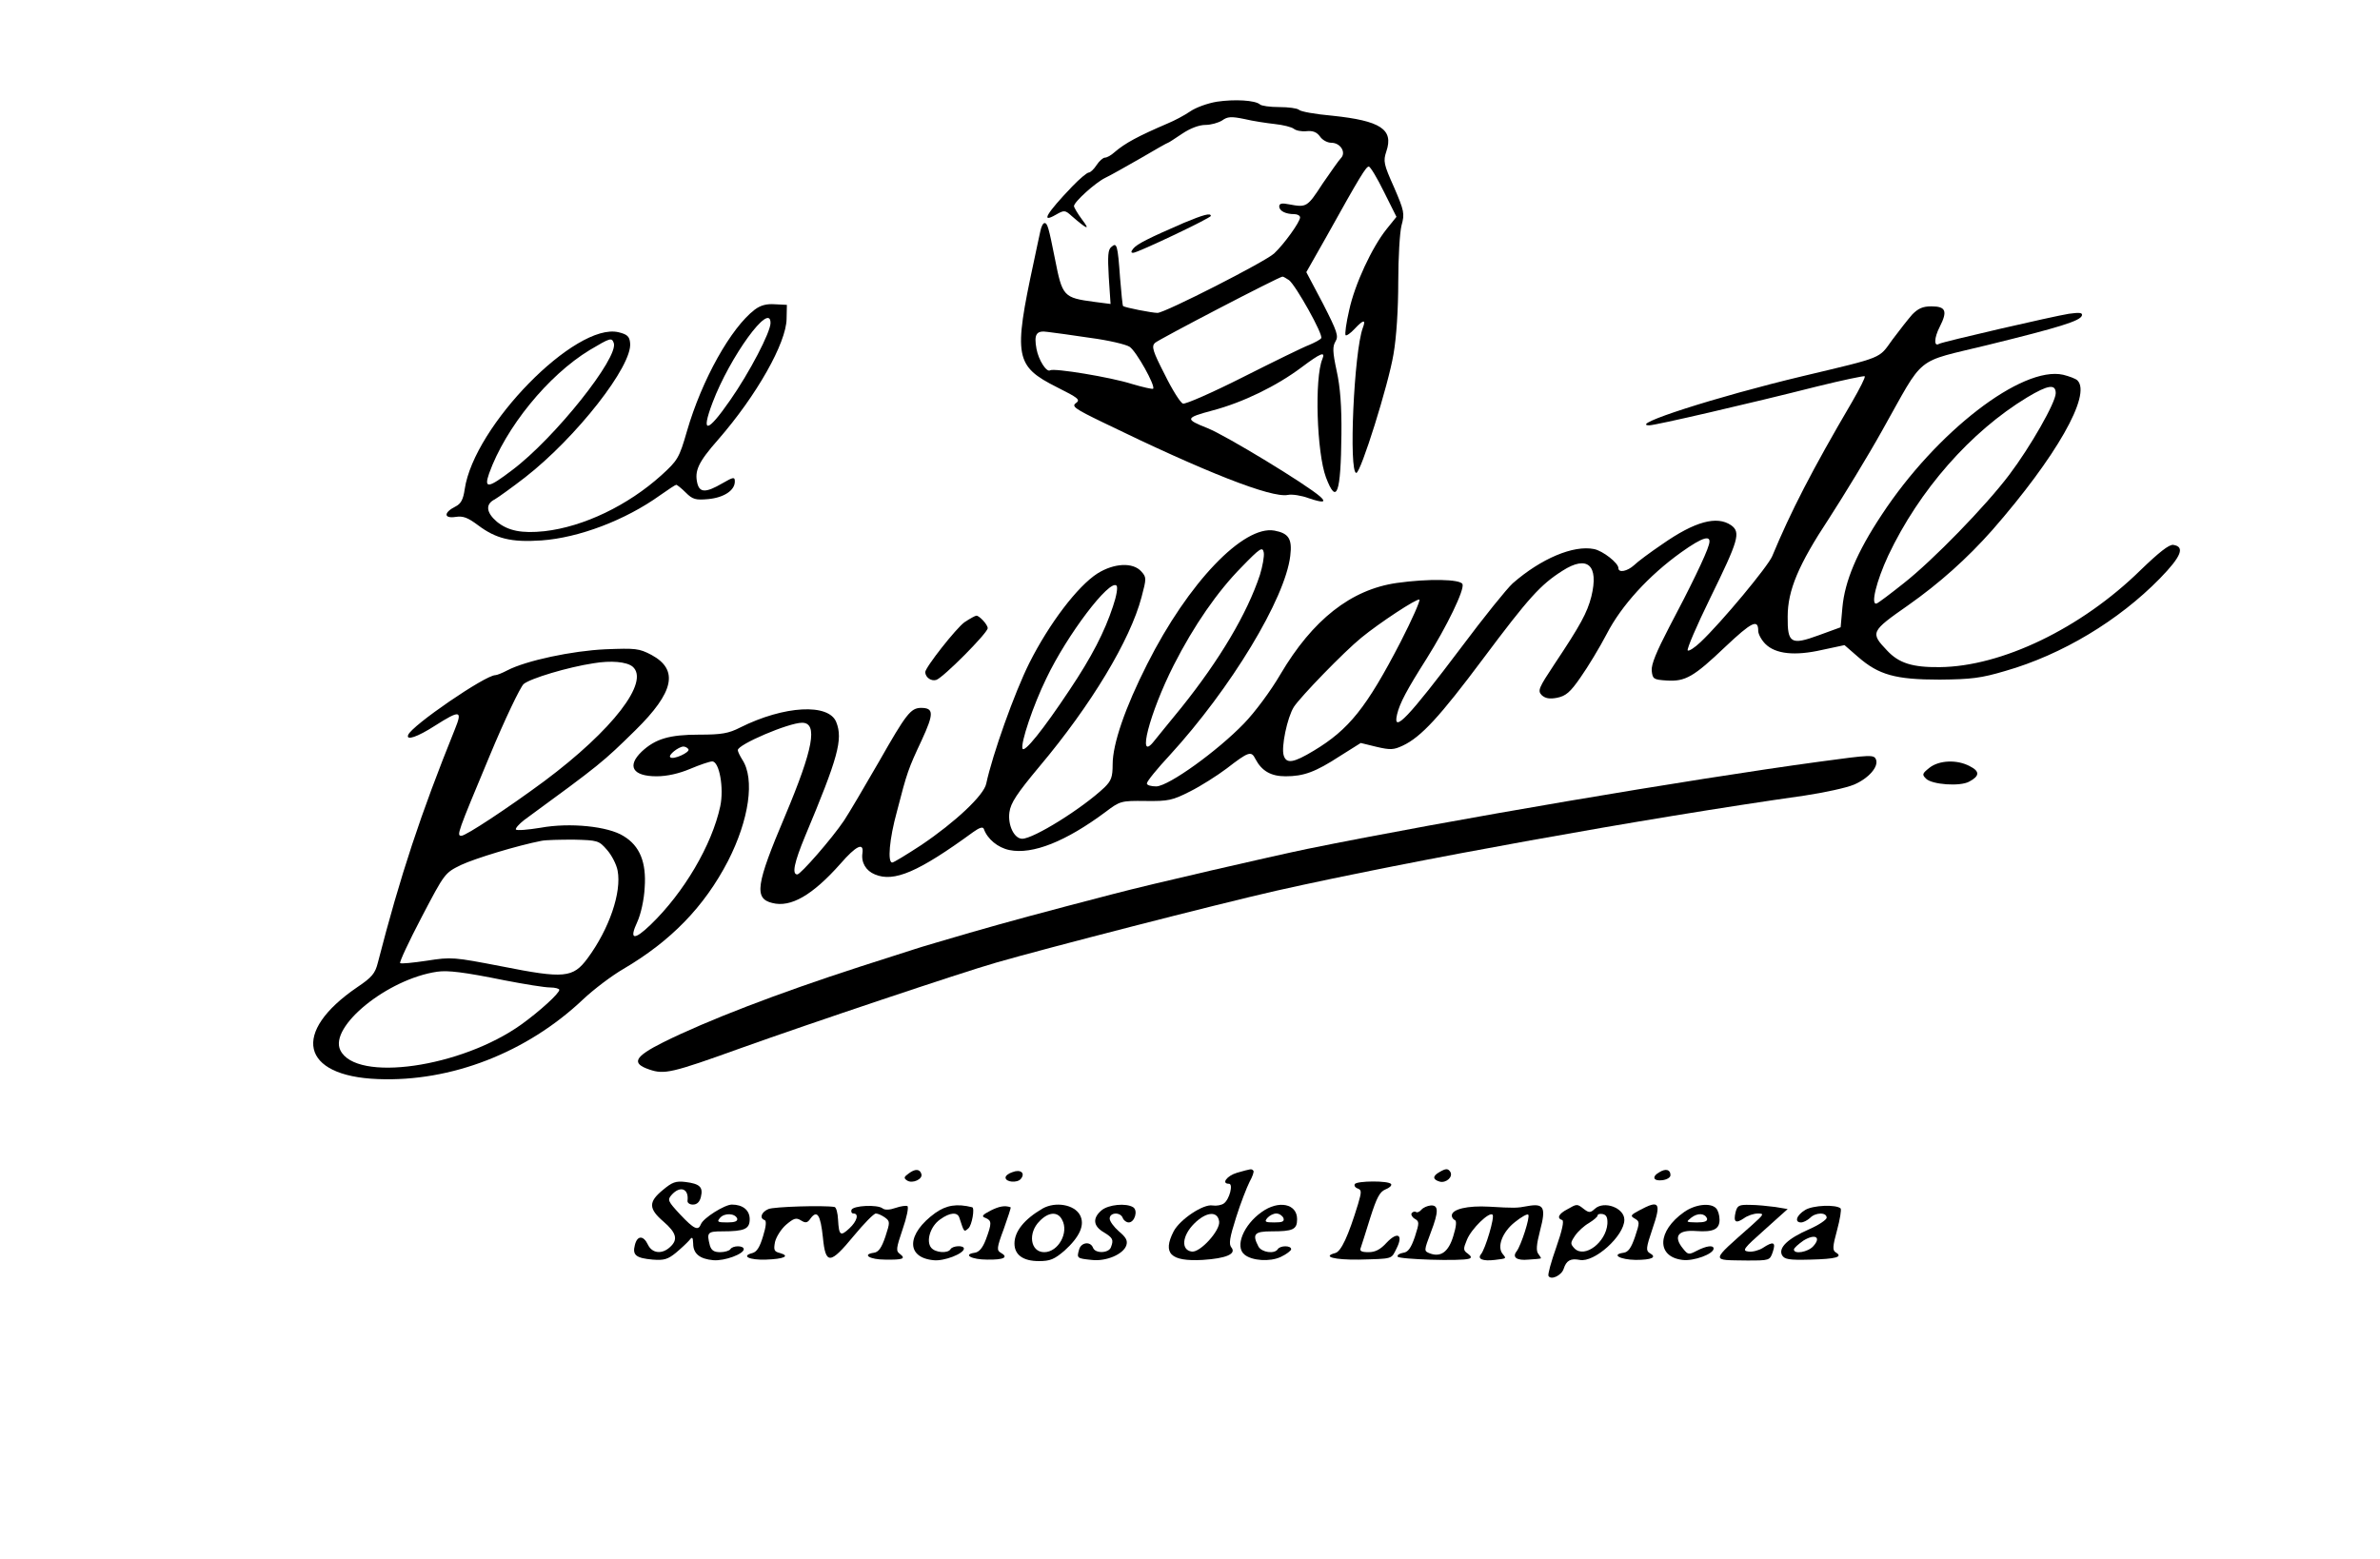 <?xml version="1.0" standalone="no"?>
<!DOCTYPE svg PUBLIC "-//W3C//DTD SVG 20010904//EN"
 "http://www.w3.org/TR/2001/REC-SVG-20010904/DTD/svg10.dtd">
<svg version="1.0" xmlns="http://www.w3.org/2000/svg"
 width="800pt" height="524pt" viewBox="0 0 800 524"
 preserveAspectRatio="xMidYMid meet">

<g transform="translate(0,524) scale(0.1,-0.1)"
fill="#000000" stroke="none">
<path d="M4090 4898 c-30 -5 -70 -19 -90 -33 -19 -13 -53 -31 -75 -40 -100
-43 -143 -66 -179 -97 -11 -10 -25 -18 -32 -18 -6 0 -19 -11 -28 -25 -9 -14
-21 -25 -26 -25 -6 0 -31 -21 -56 -47 -87 -91 -107 -125 -55 -95 28 16 31 16
53 -4 53 -46 64 -50 35 -12 -15 20 -27 41 -27 45 0 14 72 79 105 95 17 8 70
38 119 66 49 29 90 52 92 52 2 0 23 14 47 30 28 19 58 30 79 30 18 0 43 7 56
15 18 13 30 14 74 5 29 -7 76 -14 103 -17 28 -3 56 -10 64 -16 7 -6 27 -10 43
-8 21 2 34 -3 45 -18 8 -12 25 -21 38 -21 31 0 51 -33 32 -52 -7 -7 -34 -46
-61 -85 -52 -80 -54 -81 -113 -70 -24 5 -33 3 -33 -7 0 -15 21 -26 51 -26 10
0 19 -5 19 -11 0 -15 -53 -89 -87 -121 -30 -28 -366 -199 -392 -200 -19 0
-110 18 -116 23 -2 3 -6 45 -10 94 -8 112 -11 121 -29 105 -12 -9 -13 -30 -9
-102 l6 -90 -54 7 c-105 14 -108 18 -133 145 -21 105 -25 120 -35 120 -5 0
-11 -12 -14 -27 -4 -16 -13 -62 -22 -103 -69 -320 -63 -351 78 -422 72 -36 79
-42 64 -53 -16 -11 -5 -19 90 -65 345 -168 567 -255 622 -244 14 3 46 -2 70
-11 47 -16 61 -15 39 5 -46 41 -316 205 -378 230 -78 31 -77 35 16 60 102 27
215 82 299 145 64 48 81 55 70 28 -27 -64 -19 -315 12 -398 36 -95 50 -55 52
145 1 93 -4 159 -16 213 -14 65 -14 82 -4 99 11 18 6 33 -42 127 l-56 106 68
120 c114 205 133 235 142 235 5 0 28 -38 51 -85 l42 -84 -33 -41 c-49 -61
-107 -185 -126 -273 -10 -43 -15 -80 -12 -84 3 -3 17 7 30 21 30 32 39 33 28
4 -30 -80 -48 -488 -22 -488 15 0 108 297 125 399 10 57 16 153 16 243 0 81 5
167 11 190 11 40 9 49 -25 128 -35 78 -37 88 -26 121 25 74 -19 103 -182 120
-57 5 -107 14 -112 20 -6 5 -35 9 -66 9 -31 0 -60 4 -65 9 -16 14 -85 18 -145
9z m243 -600 c23 -18 116 -184 108 -195 -3 -5 -22 -15 -41 -23 -19 -7 -119
-56 -222 -108 -103 -52 -194 -92 -202 -89 -9 4 -36 47 -61 98 -40 78 -45 94
-33 106 13 12 416 222 429 223 3 0 13 -6 22 -12z m-668 -194 c61 -8 120 -22
132 -30 22 -14 88 -132 79 -141 -2 -2 -34 5 -71 16 -72 23 -262 54 -275 46
-12 -8 -39 34 -46 72 -9 49 -1 63 38 57 18 -2 83 -11 143 -20z"/>
<path d="M3980 4491 c-120 -52 -157 -71 -170 -86 -9 -11 -9 -15 -1 -15 15 0
261 117 261 124 0 11 -25 4 -90 -23z"/>
<path d="M2537 4199 c-80 -61 -178 -236 -228 -409 -26 -90 -31 -98 -86 -148
-112 -101 -261 -173 -393 -188 -76 -8 -122 1 -160 32 -36 31 -39 59 -7 75 12
7 58 40 102 74 172 134 362 376 353 452 -2 22 -10 29 -39 36 -144 34 -486
-315 -517 -528 -5 -35 -13 -49 -31 -58 -40 -20 -40 -41 0 -35 26 4 41 -2 76
-28 60 -45 111 -58 213 -51 126 9 282 68 399 152 27 19 51 35 54 35 3 0 18
-12 32 -26 23 -23 33 -26 76 -22 52 5 89 29 89 59 0 16 -4 16 -42 -6 -55 -32
-76 -32 -84 0 -10 42 3 71 70 147 129 148 229 325 230 406 l1 47 -40 2 c-28 2
-48 -3 -68 -18z m53 -45 c0 -31 -71 -167 -136 -260 -77 -111 -99 -114 -59 -8
58 154 195 343 195 268z m-527 -67 c18 -48 -198 -320 -342 -428 -80 -61 -95
-63 -77 -11 55 154 198 330 338 415 69 41 74 43 81 24z"/>
<path d="M6428 4183 c-14 -16 -44 -54 -67 -85 -47 -65 -26 -57 -303 -123 -289
-69 -587 -165 -514 -165 20 0 336 73 565 131 85 21 157 36 159 34 3 -3 -17
-42 -43 -87 -135 -230 -206 -369 -268 -518 -14 -34 -170 -222 -241 -289 -20
-19 -39 -31 -43 -28 -4 4 30 83 75 175 96 196 104 222 71 246 -48 33 -122 13
-232 -64 -40 -27 -83 -59 -94 -70 -23 -21 -53 -27 -53 -10 0 17 -52 58 -82 64
-69 14 -178 -32 -273 -115 -20 -18 -98 -115 -172 -214 -177 -235 -233 -295
-217 -227 9 38 33 83 99 187 69 110 128 232 121 251 -7 17 -115 19 -221 4
-154 -22 -283 -124 -391 -307 -32 -55 -86 -128 -123 -166 -89 -92 -251 -209
-294 -211 -18 0 -32 4 -32 10 0 7 35 50 77 95 205 224 388 526 405 670 7 57
-5 76 -53 85 -104 19 -290 -175 -428 -449 -74 -146 -116 -268 -116 -337 0 -43
-5 -55 -27 -77 -76 -72 -239 -173 -277 -173 -27 0 -49 46 -43 89 4 31 25 63
101 154 174 207 305 425 343 569 17 64 17 67 -1 87 -28 31 -91 28 -147 -7 -67
-43 -162 -168 -229 -301 -50 -100 -124 -308 -145 -406 -8 -39 -104 -129 -218
-206 -49 -32 -93 -59 -98 -59 -16 0 -10 78 16 172 34 132 38 143 83 239 42 91
41 109 -3 109 -34 -1 -49 -20 -140 -180 -49 -85 -102 -175 -118 -199 -41 -61
-146 -181 -157 -181 -19 0 -10 41 26 128 111 265 128 326 105 384 -25 64 -175
56 -323 -18 -39 -20 -63 -24 -138 -24 -100 0 -147 -14 -193 -57 -51 -49 -30
-83 50 -83 35 0 75 9 113 25 33 14 66 25 74 25 24 0 40 -90 27 -151 -28 -130
-122 -290 -234 -398 -56 -54 -73 -51 -45 9 12 26 23 75 25 116 6 84 -16 140
-71 173 -52 33 -181 46 -279 28 -43 -7 -80 -10 -83 -6 -2 4 10 18 28 32 257
188 264 194 374 302 130 128 146 203 54 253 -42 22 -53 23 -155 19 -111 -5
-267 -38 -330 -71 -17 -9 -35 -16 -40 -16 -34 0 -282 -170 -293 -201 -8 -20
31 -7 90 31 85 54 93 52 67 -12 -115 -285 -183 -490 -259 -785 -9 -36 -20 -49
-69 -82 -223 -152 -190 -299 69 -309 246 -10 501 89 690 268 36 34 97 80 135
102 160 94 272 209 352 363 71 139 91 276 48 341 -8 13 -15 27 -15 32 0 19
171 92 216 92 54 0 38 -87 -57 -313 -98 -231 -105 -278 -43 -293 62 -16 135
26 229 132 53 61 79 73 74 36 -5 -32 12 -60 42 -72 64 -27 146 8 331 143 21
15 32 18 35 10 12 -34 47 -63 86 -71 78 -16 190 29 323 128 49 37 52 38 135
37 76 -1 90 2 149 32 36 18 91 53 123 77 75 58 83 60 97 32 21 -40 52 -58 101
-58 61 0 100 14 183 68 l70 44 53 -13 c47 -11 58 -10 88 4 62 29 125 98 270
292 154 206 193 249 267 296 84 54 123 19 97 -87 -14 -54 -36 -95 -124 -227
-53 -80 -57 -89 -43 -104 12 -11 26 -14 52 -9 29 6 44 18 79 69 24 34 64 100
88 146 49 95 141 196 250 274 74 53 104 61 93 25 -9 -33 -64 -146 -134 -278
-42 -81 -60 -124 -58 -145 3 -28 6 -30 50 -33 63 -4 91 12 198 114 88 83 110
94 110 53 0 -11 11 -31 24 -44 34 -34 99 -41 191 -20 l75 16 46 -40 c69 -60
125 -76 274 -76 106 1 139 5 220 29 192 55 382 170 520 311 73 75 85 107 45
113 -14 2 -49 -26 -110 -85 -200 -196 -467 -324 -675 -326 -91 -1 -137 13
-177 56 -57 60 -55 64 71 152 105 74 198 157 283 253 214 245 334 455 286 503
-6 6 -28 14 -48 19 -138 31 -427 -192 -610 -471 -83 -125 -124 -223 -132 -311
l-6 -67 -74 -27 c-93 -34 -105 -27 -104 63 0 88 36 174 139 330 49 76 131 210
180 298 144 256 104 224 353 285 244 60 311 81 317 99 3 10 -8 11 -44 6 -51
-8 -424 -94 -436 -101 -18 -11 -17 20 2 57 27 53 21 69 -28 69 -29 0 -44 -7
-64 -27z m482 -265 c0 -31 -85 -180 -156 -274 -79 -105 -257 -288 -355 -365
-44 -35 -85 -66 -91 -68 -21 -7 -1 75 39 161 104 220 277 417 467 532 70 42
96 46 96 14z m-2675 -611 c-43 -130 -135 -285 -264 -446 -42 -51 -83 -102 -92
-113 -59 -75 -15 95 66 255 68 134 148 249 228 330 63 65 71 70 75 49 2 -12
-4 -46 -13 -75z m-494 -106 c-28 -85 -71 -169 -146 -281 -89 -134 -152 -212
-158 -197 -7 18 36 146 80 236 70 147 213 335 236 312 5 -5 0 -35 -12 -70z
m967 -119 c-115 -222 -174 -295 -292 -366 -68 -41 -92 -45 -101 -16 -9 28 12
128 34 163 22 34 168 185 227 233 61 50 187 133 195 128 4 -2 -24 -66 -63
-142z m-2582 -83 c60 -50 -67 -214 -296 -385 -123 -91 -264 -184 -279 -184
-17 0 -14 8 95 269 51 123 103 231 114 241 22 19 149 57 235 70 59 10 111 5
131 -11z m188 -278 c7 -10 -52 -37 -61 -27 -8 7 27 35 44 36 6 0 14 -4 17 -9z
m-274 -338 c16 -18 32 -49 36 -70 14 -73 -28 -196 -101 -295 -49 -66 -78 -69
-289 -27 -161 31 -168 32 -251 19 -47 -7 -87 -11 -90 -8 -3 3 29 72 72 154 78
149 78 149 133 176 47 22 188 65 270 81 14 3 62 4 108 4 81 -2 85 -3 112 -34z
m-344 -439 c67 -13 135 -24 153 -24 17 0 31 -4 31 -8 0 -12 -66 -72 -127 -116
-202 -145 -556 -196 -609 -87 -39 79 159 240 326 264 35 5 88 -1 226 -29z"/>
<path d="M3242 3148 c-28 -20 -132 -152 -132 -168 1 -18 20 -31 37 -26 23 7
173 158 173 174 0 12 -28 42 -38 42 -4 0 -22 -10 -40 -22z"/>
<path d="M6115 2679 c-434 -59 -1243 -196 -1720 -293 -116 -24 -529 -119 -650
-151 -250 -65 -349 -92 -485 -131 -85 -25 -168 -49 -185 -55 -16 -5 -99 -32
-184 -59 -278 -90 -514 -181 -661 -254 -98 -49 -109 -71 -47 -92 50 -17 74
-12 307 72 226 81 744 255 860 288 166 48 741 196 939 241 449 101 1239 244
1776 320 66 10 141 26 167 37 49 21 83 60 74 84 -7 17 -15 17 -191 -7z"/>
<path d="M6486 2659 c-25 -20 -26 -23 -12 -37 20 -20 114 -27 145 -10 36 19
36 35 2 52 -43 23 -103 20 -135 -5z"/>
<path d="M3055 1295 c-17 -12 -18 -16 -6 -24 18 -12 54 5 48 22 -5 17 -21 18
-42 2z"/>
<path d="M3403 1299 c-13 -4 -23 -12 -23 -18 0 -16 39 -19 51 -5 17 20 -1 34
-28 23z"/>
<path d="M4158 1297 c-34 -10 -54 -37 -27 -37 15 0 2 -52 -17 -66 -8 -6 -25
-9 -38 -7 -31 6 -110 -47 -131 -87 -38 -74 -11 -102 98 -96 78 5 114 20 96 42
-9 11 -6 32 16 101 15 48 36 101 45 119 10 18 16 35 13 38 -7 7 -5 7 -55 -7z
m-60 -164 c4 -30 -64 -105 -92 -101 -37 5 -33 53 8 94 40 40 79 44 84 7z"/>
<path d="M4838 1299 c-23 -13 -23 -25 2 -32 21 -5 45 16 35 33 -8 12 -15 12
-37 -1z"/>
<path d="M5578 1299 c-27 -15 -21 -31 10 -27 15 2 27 9 27 17 0 19 -16 23 -37
10z"/>
<path d="M2228 1239 c-49 -40 -48 -63 2 -106 44 -38 50 -61 22 -86 -27 -25
-60 -21 -74 8 -15 32 -36 32 -44 -1 -9 -34 4 -44 60 -49 38 -3 51 1 78 23 18
15 38 34 45 42 10 13 12 11 13 -11 0 -34 22 -52 68 -56 38 -3 102 21 102 37 0
13 -37 13 -45 0 -3 -5 -19 -10 -34 -10 -21 0 -30 6 -35 23 -11 43 -8 47 42 47
75 0 92 8 92 41 0 30 -23 49 -60 49 -24 0 -96 -45 -104 -66 -9 -23 -23 -17
-70 33 -41 44 -43 49 -29 65 29 33 59 22 54 -19 -1 -7 7 -13 18 -13 14 0 23 9
27 26 8 33 -4 44 -52 50 -33 4 -45 -1 -76 -27z m250 -96 c2 -9 -8 -13 -33 -13
-33 0 -36 2 -25 15 15 18 51 16 58 -2z"/>
<path d="M4554 1259 c-3 -5 1 -12 10 -15 13 -5 13 -11 1 -52 -33 -108 -57
-160 -77 -165 -45 -12 -3 -23 79 -22 117 3 109 1 127 37 24 47 4 59 -33 20
-21 -23 -38 -32 -61 -32 -24 0 -31 4 -26 15 3 8 17 53 32 101 22 69 32 87 51
95 13 5 22 13 19 18 -8 12 -115 11 -122 0z"/>
<path d="M2583 1175 c-24 -10 -31 -31 -13 -37 7 -2 5 -22 -5 -54 -11 -37 -21
-53 -36 -57 -39 -10 -10 -24 46 -22 60 2 82 12 47 22 -20 5 -22 10 -17 37 4
17 20 43 37 58 26 22 34 25 50 15 16 -10 22 -9 33 7 22 29 33 11 41 -64 9 -93
24 -92 104 5 34 41 67 75 74 75 7 0 20 -6 30 -13 18 -13 18 -16 2 -65 -13 -38
-23 -52 -39 -54 -41 -6 -13 -23 38 -23 60 -1 71 3 50 19 -14 10 -13 18 9 83
14 40 21 75 16 78 -4 2 -22 0 -39 -6 -20 -7 -36 -8 -44 -2 -17 14 -100 10
-105 -5 -2 -7 1 -12 7 -12 19 0 12 -26 -14 -50 -30 -28 -35 -24 -38 29 -1 22
-6 42 -12 43 -36 6 -204 1 -222 -7z"/>
<path d="M3144 1162 c-97 -70 -100 -150 -6 -159 35 -4 102 22 102 39 0 12 -38
10 -45 -2 -9 -15 -51 -12 -65 5 -18 22 -3 72 30 95 33 24 59 26 65 5 16 -49
15 -48 30 -35 12 10 22 68 13 71 -52 13 -87 7 -124 -19z"/>
<path d="M3330 1170 c-29 -15 -32 -20 -17 -25 21 -9 21 -18 1 -72 -11 -29 -23
-43 -38 -45 -41 -6 -10 -23 42 -23 57 -1 73 8 46 23 -14 8 -14 16 10 80 14 40
25 72 23 73 -20 7 -39 3 -67 -11z"/>
<path d="M3505 1177 c-62 -36 -95 -77 -95 -118 0 -38 29 -59 82 -59 38 0 52 6
86 35 51 46 70 87 52 120 -19 35 -82 46 -125 22z m65 -38 c24 -43 -13 -109
-60 -109 -47 0 -56 65 -15 105 30 31 61 32 75 4z"/>
<path d="M3703 1171 c-31 -26 -29 -53 7 -74 31 -19 34 -25 24 -51 -8 -20 -53
-21 -60 -1 -9 23 -41 18 -47 -7 -8 -28 -7 -29 42 -34 49 -6 107 19 117 49 5
16 -1 27 -25 47 -17 15 -31 34 -31 43 0 21 36 23 44 2 3 -8 12 -15 20 -15 20
0 32 40 15 51 -24 15 -83 9 -106 -10z"/>
<path d="M4241 1165 c-61 -43 -91 -116 -58 -143 25 -21 86 -25 122 -8 19 9 35
21 35 26 0 13 -37 13 -45 0 -11 -17 -54 -11 -65 9 -22 42 -13 51 44 51 72 0
86 6 86 41 0 52 -62 65 -119 24z m73 -20 c4 -12 -3 -15 -31 -15 -30 0 -34 2
-23 15 7 8 20 15 30 15 10 0 20 -7 24 -15z"/>
<path d="M4778 1173 c-6 -7 -14 -11 -18 -8 -5 3 -11 1 -15 -4 -3 -5 2 -14 11
-19 15 -9 15 -13 0 -60 -13 -38 -23 -52 -39 -54 -12 -2 -21 -7 -19 -13 2 -9
213 -16 240 -7 9 3 8 8 -4 17 -16 11 -16 16 -3 47 15 37 75 95 86 84 8 -7 -24
-115 -39 -133 -13 -16 6 -24 47 -19 40 5 39 4 26 20 -20 24 -1 74 41 107 21
17 42 29 45 25 7 -7 -24 -103 -39 -123 -16 -20 0 -32 40 -28 20 1 39 3 41 4 2
1 -2 7 -8 15 -8 10 -7 30 6 80 20 76 13 91 -42 81 -37 -7 -44 -7 -130 -2 -71
4 -125 -8 -125 -30 0 -6 5 -13 10 -15 7 -2 5 -22 -5 -54 -16 -53 -42 -72 -79
-58 -20 8 -20 8 4 72 26 68 26 91 -1 89 -11 -1 -25 -7 -31 -14z"/>
<path d="M5268 1174 c-29 -15 -36 -30 -17 -36 7 -2 0 -35 -20 -92 -17 -48 -29
-91 -26 -96 9 -15 44 2 51 24 9 28 23 36 54 30 49 -10 150 81 150 135 0 40
-68 65 -99 37 -15 -14 -20 -14 -37 -1 -23 18 -23 18 -56 -1z m135 -49 c-5 -62
-76 -116 -110 -83 -15 16 -15 19 1 43 10 15 31 34 47 43 16 10 29 21 29 25 0
5 8 7 18 5 12 -3 16 -12 15 -33z"/>
<path d="M5511 1171 c-30 -16 -32 -19 -16 -28 17 -10 17 -13 1 -61 -13 -38
-23 -52 -39 -54 -42 -6 -12 -23 41 -24 55 0 73 9 47 23 -13 8 -12 18 9 80 31
90 24 100 -43 64z"/>
<path d="M5661 1165 c-91 -64 -94 -150 -6 -161 38 -5 105 20 105 38 0 13 -25
9 -56 -7 -27 -14 -30 -14 -46 6 -35 42 -18 65 44 60 57 -4 78 6 78 38 0 15 -5
32 -12 39 -19 19 -70 13 -107 -13z m77 -22 c2 -9 -8 -13 -35 -13 -36 1 -37 1
-18 16 22 17 46 15 53 -3z"/>
<path d="M5834 1165 c-8 -34 0 -40 28 -21 12 9 33 16 47 16 22 0 20 -3 -20
-39 -142 -126 -140 -117 -17 -119 76 0 77 0 87 29 11 33 2 37 -34 13 -13 -8
-35 -14 -48 -12 -22 3 -17 10 54 73 l78 70 -42 7 c-23 3 -61 7 -84 7 -38 1
-43 -2 -49 -24z"/>
<path d="M6068 1172 c-30 -18 -37 -42 -14 -42 8 0 21 7 30 15 18 19 56 20 56
1 0 -7 -27 -25 -59 -39 -71 -31 -104 -62 -91 -87 8 -14 23 -17 95 -15 86 2
111 9 86 24 -12 7 -11 20 4 75 10 37 15 69 12 73 -15 14 -93 11 -119 -5z m27
-122 c-18 -20 -65 -28 -65 -11 0 5 15 18 32 30 39 24 61 12 33 -19z"/>
</g>
</svg>
